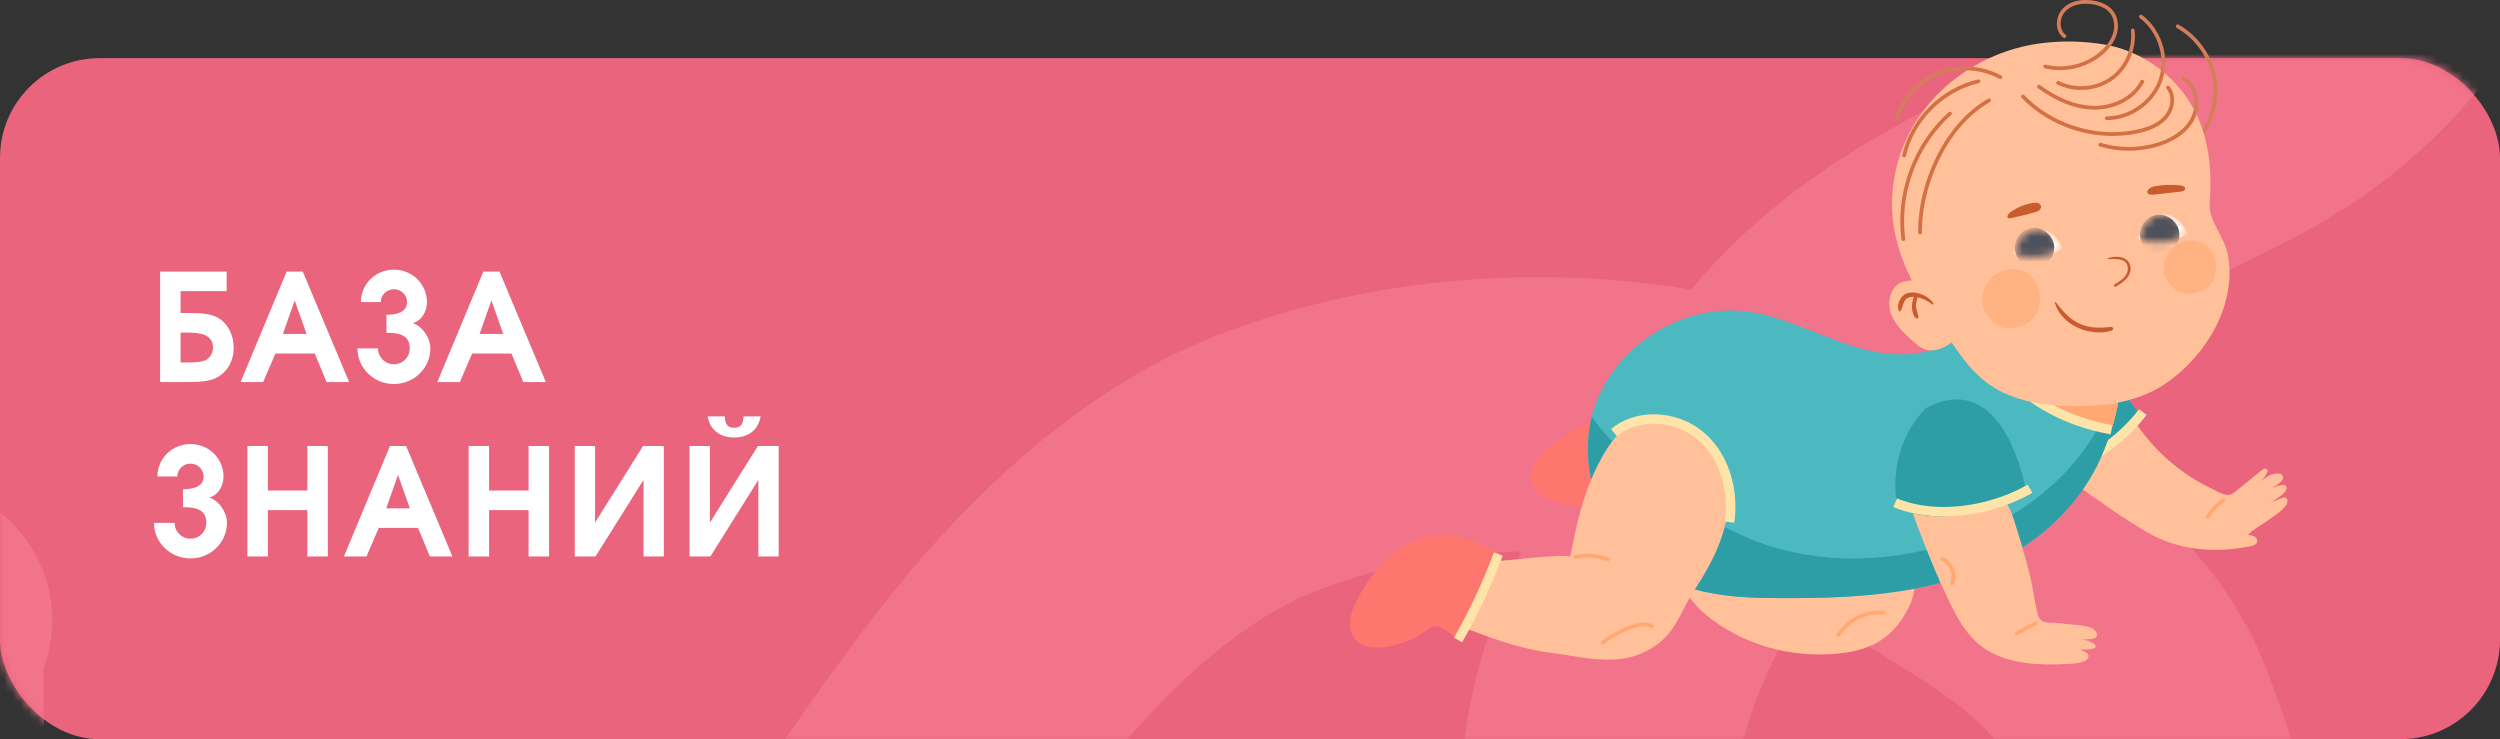 <?xml version="1.0" encoding="UTF-8"?> <svg xmlns="http://www.w3.org/2000/svg" width="301" height="89" viewBox="0 0 301 89" fill="none"><rect x="0" y="0" width="301" height="89" fill="#333333" stroke="none"/><rect y="7" width="301" height="82" rx="12" fill="#E9647C"></rect><mask id="mask0_607_1348" style="mask-type:alpha" maskUnits="userSpaceOnUse" x="0" y="7" width="301" height="82"><rect y="7" width="301" height="82" rx="12" fill="#E9647C"></rect></mask><g mask="url(#mask0_607_1348)"><path d="M-10.21 74.669C-11.578 76.096 -11.176 81.463 -11.238 83.321C-11.449 89.646 -10.508 95.897 -7.321 101.421C3.539 120.248 19.837 131.774 40.386 136.585C53.135 139.569 71.088 140.873 81.519 131.313C96.875 117.239 107.332 97.881 120.339 81.694C128.662 71.337 139.82 60.743 152.271 55.857C169.201 49.213 189.039 48.202 206.683 52.286C218.094 54.927 228.74 60.624 238.657 66.879C246.766 71.995 254.126 77.531 257.616 86.84C259.847 92.79 262.118 98.681 260.984 105.127C260.289 109.083 258.387 114.795 254.795 117.03C248.431 120.988 241.776 123.803 234.625 126.033C228.489 127.945 222.237 130.414 215.694 130.379C204.776 130.32 196.36 118.344 193.78 108.844C187.477 85.634 201.882 64.249 215.189 46.842C228.715 29.148 251.976 23.239 270.522 12.915C286.975 3.756 296.32 -12.677 299.014 -31.548C300.224 -40.025 299.721 -48.524 298.778 -57.017C298.251 -61.756 298.173 -69.341 294.319 -72.912C292.871 -74.253 289.716 -74.271 287.999 -74.379C280.888 -74.825 273.879 -74.202 266.878 -73.079" stroke="#F2748B" stroke-width="33" stroke-linecap="round"></path></g><path d="M21.744 40.042V43.642H22.644C23.526 43.642 23.94 43.588 24.372 43.498C25.164 43.3 25.65 42.652 25.65 41.806C25.65 41.05 25.164 40.438 24.39 40.24C23.94 40.114 23.328 40.042 22.536 40.042H21.744ZM21.744 35.056V37.684H22.572C24.498 37.684 25.398 37.81 26.172 38.224C27.396 38.872 28.134 40.276 28.134 41.86C28.134 43.372 27.486 44.614 26.352 45.316C25.524 45.838 24.534 46 22.608 46H19.278V32.698H27.288V35.056H21.744ZM28.967 46L34.511 32.698H36.455L42.035 46H39.317L37.895 42.562H33.161L31.685 46H28.967ZM34.061 40.204H36.905L35.483 36.172L34.061 40.204ZM46.526 40.06V37.9C47.786 37.9 49.01 37.594 49.01 36.37C49.01 35.524 48.308 34.822 47.426 34.822C46.544 34.822 45.842 35.524 45.842 36.37H43.448C43.448 34.21 45.212 32.464 47.426 32.464C49.64 32.464 51.404 34.21 51.404 36.37C51.404 37.45 50.846 38.548 49.712 38.908C50.936 39.34 51.818 40.726 51.818 41.95C51.818 44.308 49.856 46.234 47.426 46.234C44.996 46.234 43.034 44.308 43.034 41.95H45.518C45.518 43.012 46.364 43.858 47.426 43.858C48.488 43.858 49.334 43.012 49.334 41.95C49.334 40.528 48.38 40.06 46.526 40.06ZM52.652 46L58.196 32.698H60.14L65.72 46H63.002L61.58 42.562H56.846L55.37 46H52.652ZM57.746 40.204H60.59L59.168 36.172L57.746 40.204ZM22.032 61.06V58.9C23.292 58.9 24.516 58.594 24.516 57.37C24.516 56.524 23.814 55.822 22.932 55.822C22.05 55.822 21.348 56.524 21.348 57.37H18.954C18.954 55.21 20.718 53.464 22.932 53.464C25.146 53.464 26.91 55.21 26.91 57.37C26.91 58.45 26.352 59.548 25.218 59.908C26.442 60.34 27.324 61.726 27.324 62.95C27.324 65.308 25.362 67.234 22.932 67.234C20.502 67.234 18.54 65.308 18.54 62.95H21.024C21.024 64.012 21.87 64.858 22.932 64.858C23.994 64.858 24.84 64.012 24.84 62.95C24.84 61.528 23.886 61.06 22.032 61.06ZM29.785 67V53.698H32.251V59.062H37.003V53.698H39.469V67H37.003V61.42H32.251V67H29.785ZM41.407 67L46.951 53.698H48.895L54.475 67H51.757L50.335 63.562H45.601L44.125 67H41.407ZM46.501 61.204H49.345L47.923 57.172L46.501 61.204ZM56.423 67V53.698H58.889V59.062H63.641V53.698H66.107V67H63.641V61.42H58.889V67H56.423ZM77.424 53.698H79.926V67H77.478V57.784L71.7 67H69.198V53.698H71.646V62.914L77.424 53.698ZM85.205 50.134H87.275C87.275 51.124 87.653 51.502 88.391 51.502C89.129 51.502 89.507 51.124 89.507 50.134H91.577C91.289 51.844 90.011 52.672 88.391 52.672C86.771 52.672 85.493 51.844 85.205 50.134ZM91.253 53.698H93.755V67H91.307V57.784L85.529 67H83.027V53.698H85.475V62.914L91.253 53.698Z" fill="white"></path><path d="M273.631 62.257C273.044 62.678 272.44 63.07 271.841 63.473C271.646 63.605 271.433 63.723 271.243 63.855C271.184 63.896 270.655 64.414 270.687 64.417C270.934 64.436 271.188 64.458 271.407 64.572C271.627 64.686 271.804 64.918 271.776 65.163C271.733 65.535 271.295 65.702 270.928 65.775C266.697 66.617 262.214 66.289 258.436 64.035C255.402 62.225 252.499 60.2 249.667 58.108C246.722 55.933 242.587 52.419 243.164 48.267C243.521 45.691 246.05 43.751 248.646 43.597C250.505 43.487 252.326 44.168 253.818 45.245C254.754 45.92 255.599 46.998 255.948 48.11C256.075 48.513 256.067 48.939 256.212 49.337C256.421 49.914 256.822 50.452 257.161 50.958C258.618 53.132 260.458 55.047 262.562 56.602C263.757 57.484 265.038 58.251 266.383 58.883C266.837 59.096 267.268 59.371 267.752 59.516C268.332 59.688 268.661 59.571 269.113 59.206C269.838 58.619 270.564 58.032 271.291 57.445C271.651 57.154 272.004 56.849 272.373 56.569C272.599 56.398 273.061 56.304 273.002 56.764C272.987 56.873 272.934 56.973 272.878 57.068C272.676 57.408 272.425 57.719 272.135 57.987C272.498 57.701 272.866 57.413 273.285 57.218C273.714 57.02 274.901 56.721 274.876 57.566C274.869 57.771 274.71 57.936 274.555 58.071C274.212 58.366 273.818 58.651 273.428 58.876C273.745 58.693 274.899 58.155 275.23 58.498C275.575 58.858 274.842 59.556 274.58 59.723C274.159 59.992 273.771 60.325 273.327 60.573C273.78 60.319 274.263 60.165 274.734 59.957C275.072 59.807 275.415 59.883 275.411 60.356C275.41 60.547 275.324 60.729 275.206 60.879C274.946 61.209 274.652 61.51 274.315 61.759C274.09 61.925 273.862 62.091 273.631 62.257Z" fill="#FFC09A"></path><path d="M242.665 45.542C240.059 52.343 244.151 57.85 244.151 57.85C244.151 57.85 250.199 58.849 257.899 50.385C257.899 50.385 249.643 36.96 242.665 45.542Z" fill="#4BB9BF"></path><path d="M253.781 53.016C253.963 52.516 254.139 51.992 254.302 51.457C254.313 51.419 254.325 51.382 254.336 51.344C254.621 50.395 254.864 49.412 255.021 48.458C255.454 48.374 255.883 48.276 256.307 48.163C256.727 48.685 257.075 49.158 257.339 49.532C256.37 50.766 255.153 51.961 253.781 53.016Z" fill="#2E9EA6"></path><path d="M257.544 49.267C256.04 51.264 253.877 53.18 251.438 54.585C248.998 55.993 246.285 56.888 243.688 56.894L243.691 58.027C246.547 58.017 249.431 57.049 252.004 55.567C254.576 54.083 256.84 52.081 258.449 49.949L257.544 49.267Z" fill="#FFE4A9"></path><path d="M265.797 62.492C265.758 62.492 265.718 62.483 265.682 62.462C265.575 62.398 265.538 62.259 265.601 62.151C266.087 61.321 266.761 60.602 267.558 60.063C267.598 60.037 267.641 60.025 267.685 60.025C267.758 60.025 267.829 60.06 267.873 60.124C267.943 60.228 267.916 60.369 267.812 60.439C267.071 60.939 266.444 61.608 265.993 62.38C265.95 62.452 265.875 62.492 265.797 62.492Z" fill="#FFA872"></path><path d="M195.955 63.285C195.455 62.529 194.973 61.422 194.315 60.805C193.605 60.139 193.268 60.498 192.277 60.666C190.604 60.949 188.867 60.858 187.236 60.387C186.077 60.052 184.868 59.422 184.456 58.288C184.176 57.516 184.329 56.635 184.713 55.909C185.096 55.182 185.689 54.588 186.31 54.052C190.272 50.634 196.472 48.258 200.996 51.853C202.348 52.928 203.404 54.245 204.413 55.56C202.243 58.26 198.743 61.072 195.955 63.285Z" fill="#FF766F"></path><path d="M203.909 55.166C201.286 57.892 198.445 60.407 195.422 62.68L196.103 63.586C199.175 61.276 202.061 58.721 204.725 55.951L203.909 55.166Z" fill="#FFE4A9"></path><path d="M222.294 48.902C218.892 46.824 213.816 46.682 211.993 50.895C211.307 52.482 211.287 53.854 210.234 55.334C208.907 57.197 207.457 58.916 206.273 60.889C204.973 63.055 202.749 66.287 202.53 68.852C202.351 70.952 203.89 72.801 205.527 74.129C209.409 77.279 214.449 78.886 219.43 78.793C224.296 78.702 227.712 77.484 229.886 72.983C230.832 71.024 230.585 68.997 230.571 66.882C230.555 64.432 230.315 61.977 229.694 59.603C228.57 55.302 226.087 51.219 222.294 48.902Z" fill="#FFC09A"></path><path d="M221.321 76.703C221.28 76.703 221.239 76.692 221.202 76.67C221.095 76.604 221.062 76.465 221.127 76.357C222.204 74.61 224.216 73.512 226.26 73.51C226.431 73.51 226.603 73.518 226.774 73.534C226.899 73.545 226.991 73.656 226.979 73.781C226.968 73.898 226.869 73.986 226.753 73.986C226.746 73.986 226.74 73.986 226.732 73.985C226.575 73.971 226.418 73.964 226.26 73.964C226.258 73.964 226.257 73.964 226.255 73.964C224.375 73.964 222.497 74.991 221.514 76.595C221.471 76.665 221.397 76.703 221.321 76.703Z" fill="#FFA872"></path><path d="M238.731 37.434C237.442 37.517 236.851 38.402 236.14 39.397C235.582 40.178 234.948 41.025 233.841 41.599C230.744 43.206 226.647 42.756 223.436 41.794C218.973 40.458 214.8 38.047 210.174 37.489C202.314 36.54 194.156 41.855 191.847 49.428C189.538 57.001 193.342 65.963 200.395 69.562C204.267 71.538 208.738 71.96 213.085 72C223.629 72.098 234.904 71.709 243.966 65.594C247.504 63.206 250.522 59.944 252.454 56.124C253.012 55.022 253.754 53.252 254.329 51.343C246.713 50.599 240.195 46.165 238.731 37.434Z" fill="#4BB9BF"></path><path d="M215.389 72.012C214.618 72.012 213.849 72.007 213.085 72C212.957 71.999 212.83 71.997 212.702 71.995C209.789 71.953 206.829 71.723 204.04 70.957C205.559 68.632 206.934 66.172 207.632 63.467C208.665 63.976 209.703 64.451 210.742 64.896C214.621 66.482 218.87 67.241 223.162 67.241C226.111 67.241 229.081 66.883 231.963 66.187C232.499 67.523 233.056 68.852 233.645 70.166C227.76 71.726 221.489 72.012 215.389 72.012ZM243.491 65.908C243.278 65.179 243.055 64.454 242.822 63.732C242.638 63.16 242.475 62.556 242.263 61.982C246.685 59.301 250.406 55.647 252.831 51.147C253.324 51.228 253.824 51.294 254.328 51.343C254.317 51.38 254.306 51.417 254.294 51.455C253.725 53.321 253 55.043 252.454 56.124C251.612 57.789 250.563 59.348 249.356 60.775C248.075 62.288 246.615 63.652 245.03 64.836C244.681 65.098 244.326 65.35 243.965 65.594C243.808 65.7 243.649 65.805 243.491 65.908ZM191.582 57.712C191.049 55.236 191.041 52.656 191.653 50.195C192.323 51.18 193.201 52.144 194.094 53.164C193.015 54.595 192.165 56.329 191.582 57.712Z" fill="#2E9EA6"></path><path d="M254.561 43.609C253.787 42.393 252.326 41.84 250.965 41.364C247.56 40.175 244.156 38.984 240.751 37.794C239.918 37.504 239.269 37.404 238.734 37.438C240.198 46.17 246.716 50.604 254.332 51.348C255.188 48.501 255.665 45.343 254.561 43.609Z" fill="#FFC09A"></path><path d="M254.329 51.348C253.825 51.299 253.325 51.233 252.832 51.152C250.341 50.739 248 49.909 245.961 48.639C246.506 48.713 247.054 48.766 247.6 48.799C248.444 48.851 249.298 48.883 250.156 48.883C251.785 48.883 253.424 48.768 255.015 48.461C254.858 49.415 254.615 50.399 254.329 51.348Z" fill="#FFA872"></path><path d="M239.789 43.735C243.118 48.351 248.045 51.186 254.121 52.301L254.326 51.186C248.472 50.106 243.856 47.427 240.708 43.072L239.789 43.735Z" fill="#FFE4A9"></path><path d="M181.254 77.357C183.022 77.91 184.791 78.35 186.544 78.573C191.321 79.178 195.669 80.661 199.891 77.307C201.814 75.78 202.675 73.054 203.998 71.036C205.556 68.659 206.97 66.14 207.665 63.364C208.629 59.515 207.947 54.992 204.957 52.386C203.052 50.726 199.385 49.698 196.931 50.729C194.339 51.817 192.428 55.65 191.438 58.08C190.265 60.959 189.646 64.028 189.034 67.076C189.144 66.527 179.525 67.671 178.774 67.731C177.999 67.794 177.201 67.776 176.402 67.758C174.417 67.713 172.414 67.668 170.671 68.859C169.694 69.527 168.018 71.372 169.068 72.571C169.489 73.052 170.123 73.28 170.726 73.489C174.119 74.661 177.681 76.239 181.254 77.357Z" fill="#FFC09A"></path><path d="M175.789 77.119C175.03 76.623 174.149 75.799 173.299 75.493C172.383 75.164 172.216 75.628 171.374 76.175C169.951 77.1 168.32 77.706 166.636 77.921C165.44 78.074 164.08 77.976 163.252 77.099C162.688 76.502 162.479 75.632 162.542 74.814C162.606 73.994 162.914 73.214 163.271 72.475C165.549 67.765 170.296 63.121 175.875 64.624C177.544 65.074 179.035 65.864 180.483 66.669C179.564 70.01 177.469 73.98 175.789 77.119Z" fill="#FF766F"></path><path d="M179.866 66.508C178.542 70.051 176.934 73.488 175.062 76.775L176.047 77.336C177.949 73.996 179.583 70.504 180.927 66.905L179.866 66.508Z" fill="#FFE4A9"></path><path d="M194.698 52.526C195.914 51.502 197.486 51.012 199.109 51.011C201.018 51.01 202.979 51.698 204.42 52.942C206.67 54.873 207.812 57.927 207.811 60.978C207.811 61.582 207.767 62.185 207.678 62.778L208.798 62.945C208.895 62.297 208.944 61.638 208.944 60.978C208.943 57.654 207.712 54.285 205.159 52.083C203.49 50.648 201.286 49.88 199.109 49.879C197.262 49.878 195.42 50.438 193.969 51.659L194.698 52.526Z" fill="#FFE4A9"></path><path d="M193.613 67.578C193.586 67.578 193.56 67.573 193.534 67.564C192.759 67.276 191.931 67.13 191.104 67.13C190.654 67.13 190.204 67.173 189.763 67.26C189.748 67.263 189.733 67.265 189.719 67.265C189.613 67.265 189.518 67.19 189.496 67.082C189.473 66.959 189.552 66.84 189.675 66.816C190.146 66.723 190.625 66.677 191.104 66.677C191.984 66.677 192.865 66.832 193.692 67.139C193.809 67.183 193.869 67.313 193.825 67.43C193.792 67.521 193.705 67.578 193.613 67.578Z" fill="#FFA872"></path><path d="M192.969 77.586C192.901 77.586 192.834 77.556 192.79 77.498C192.713 77.399 192.731 77.257 192.83 77.18C193.974 76.293 195.278 75.614 196.66 75.186C197.06 75.062 197.499 74.958 197.94 74.957C197.941 74.957 197.941 74.957 197.942 74.957C198.296 74.957 198.656 75.027 198.981 75.216C199.089 75.279 199.125 75.418 199.062 75.526C199.02 75.599 198.944 75.639 198.866 75.639C198.828 75.639 198.788 75.629 198.752 75.608C198.512 75.468 198.238 75.411 197.94 75.411C197.94 75.411 197.938 75.411 197.938 75.411C197.57 75.411 197.171 75.501 196.795 75.618C195.465 76.031 194.209 76.685 193.107 77.538C193.067 77.571 193.017 77.586 192.969 77.586Z" fill="#FFA872"></path><path d="M248.832 79.944C245.628 80.108 242.151 80.002 239.34 78.344C237.401 77.201 236.091 75.238 235.088 73.224C233.514 70.061 232.168 66.787 230.917 63.496C229.615 60.074 228.037 54.882 230.767 51.702C232.461 49.728 235.637 49.463 237.904 50.738C239.527 51.651 240.691 53.207 241.364 54.921C242.041 56.644 241.655 58.051 241.484 59.791C241.419 60.445 241.702 60.733 241.974 61.291C242.347 62.055 242.567 62.928 242.827 63.736C243.426 65.595 243.959 67.476 244.425 69.373C244.787 70.851 244.939 72.376 245.306 73.845C245.667 75.289 246.726 74.88 247.972 75.032C248.635 75.113 249.26 75.188 249.916 75.229C250.387 75.257 250.926 75.34 251.384 75.453C251.705 75.533 252.017 75.677 252.249 75.913C252.347 76.013 252.431 76.132 252.469 76.267C252.507 76.402 252.494 76.555 252.415 76.671C252.299 76.84 252.076 76.893 251.873 76.922C251.424 76.985 250.939 77.012 250.489 76.99C251.031 77.016 251.565 77.178 252.031 77.455C252.19 77.551 252.362 77.715 252.301 77.891C252.255 78.021 252.101 78.075 251.966 78.106C251.429 78.228 250.871 78.252 250.326 78.175C250.477 78.197 250.731 78.337 250.879 78.405C251.057 78.486 251.292 78.589 251.393 78.764C251.488 78.93 251.462 79.148 251.357 79.307C251.253 79.467 251.082 79.574 250.901 79.636C250.505 79.773 250.095 79.868 249.676 79.895C249.397 79.913 249.116 79.929 248.832 79.944Z" fill="#FFC09A"></path><path d="M231.855 49.152C226.814 54.409 228.448 61.072 228.448 61.072C228.448 61.072 233.633 64.339 244.015 59.529C244.015 59.529 241.619 43.952 231.855 49.152Z" fill="#4BB9BF"></path><path d="M233.61 62.156C230.168 62.156 228.448 61.072 228.448 61.072C228.448 61.072 228.195 60.04 228.195 58.468C228.196 56.045 228.798 52.339 231.855 49.152C233.252 48.408 234.498 48.09 235.608 48.09C242.255 48.09 244.015 59.529 244.015 59.529C239.612 61.569 236.145 62.156 233.61 62.156Z" fill="#2E9EA6"></path><path d="M244.12 58.354C241.334 59.974 237.593 61.041 234.006 61.039C232.026 61.039 230.094 60.716 228.389 60.004L227.953 61.05C229.827 61.831 231.904 62.171 234.006 62.172C237.815 62.169 241.712 61.06 244.689 59.334L244.12 58.354Z" fill="#FFE4A9"></path><path d="M235.054 70.437C235.026 70.437 234.999 70.432 234.971 70.422C234.855 70.377 234.797 70.246 234.842 70.129C234.927 69.909 234.968 69.675 234.968 69.438C234.97 68.626 234.484 67.794 233.751 67.468C233.637 67.417 233.586 67.283 233.637 67.169C233.675 67.085 233.757 67.035 233.844 67.035C233.875 67.035 233.906 67.041 233.937 67.055C234.856 67.473 235.418 68.454 235.421 69.438C235.421 69.726 235.371 70.016 235.265 70.293C235.23 70.382 235.144 70.437 235.054 70.437Z" fill="#FFA872"></path><path d="M242.789 76.488C242.708 76.488 242.63 76.445 242.589 76.368C242.53 76.257 242.572 76.12 242.683 76.061C243.464 75.648 244.245 75.235 245.026 74.822C245.06 74.804 245.096 74.796 245.132 74.796C245.213 74.796 245.292 74.839 245.332 74.916C245.391 75.027 245.349 75.164 245.238 75.223C244.457 75.636 243.676 76.049 242.895 76.462C242.861 76.48 242.825 76.488 242.789 76.488Z" fill="#FFA872"></path><path d="M265.361 16.168C265.306 15.979 265.247 15.792 265.186 15.605C266.047 14.21 266.529 12.575 266.528 10.939C266.528 10.71 266.519 10.481 266.5 10.253C266.267 7.43 264.552 4.758 262.084 3.368C261.975 3.307 261.936 3.169 261.998 3.06C262.039 2.986 262.116 2.944 262.196 2.944C262.233 2.944 262.272 2.954 262.307 2.974C264.91 4.443 266.702 7.236 266.951 10.215C266.972 10.456 266.982 10.697 266.982 10.939C266.981 12.792 266.399 14.635 265.361 16.168Z" fill="#D47D59"></path><path d="M266.033 24.526C265.958 26.654 267.791 28.487 268.213 30.581C269.419 36.576 265.582 42.905 260.733 46.187C256.902 48.781 252.09 49.075 247.608 48.799C245.024 48.641 242.419 48.067 240.198 46.738C236.854 44.736 235.23 41.391 233.027 38.366C230.271 34.582 228.012 30.07 227.813 25.322C227.699 22.6 228.187 19.869 229.251 17.361C232.143 10.543 238.843 5.976 246.123 5.16C248.501 4.894 250.919 4.958 253.28 5.343C257.159 5.976 260.679 8.218 263.009 11.368C265.794 15.134 266.411 19.796 266.042 24.366C266.038 24.42 266.035 24.473 266.033 24.526Z" fill="#FFC09A"></path><path d="M228.652 34.138C227.456 34.871 227.208 36.593 227.723 37.898C228.238 39.203 229.32 40.187 230.366 41.122C230.768 41.481 231.182 41.847 231.685 42.037C232.38 42.298 233.172 42.186 233.854 41.893C234.537 41.6 235.132 41.14 235.719 40.684C235.839 40.591 235.965 40.49 236.021 40.349C236.371 39.463 234.966 36.379 234.278 35.626C233.112 34.349 230.261 33.153 228.652 34.138Z" fill="#FFC09A"></path><path d="M263.328 35.367C263.201 35.367 263.075 35.359 262.95 35.338C262.262 35.226 261.678 34.766 261.224 34.237C260.028 32.846 260.395 30.74 261.843 29.612C262.406 29.173 263.124 28.939 263.836 28.939C263.956 28.939 264.076 28.946 264.196 28.959C264.603 29.006 264.999 29.132 265.353 29.343C267.312 30.513 267.319 33.998 265.206 34.971C264.811 35.153 264.382 35.25 263.951 35.314C263.744 35.344 263.536 35.367 263.328 35.367Z" fill="#FFB282"></path><path d="M241.77 39.508C241.63 39.508 241.491 39.498 241.353 39.476C240.594 39.352 239.948 38.844 239.447 38.26C238.126 36.723 238.532 34.398 240.131 33.152C240.753 32.667 241.545 32.409 242.332 32.409C242.464 32.409 242.597 32.416 242.729 32.431C243.178 32.483 243.616 32.621 244.007 32.855C246.171 34.148 246.179 37.996 243.845 39.07C243.408 39.271 242.934 39.379 242.458 39.449C242.231 39.482 242 39.508 241.77 39.508Z" fill="#FFB282"></path><path d="M229.864 35.241C228.911 35.404 228.295 36.519 228.604 37.418C228.646 37.54 228.811 37.497 228.854 37.404C229.26 36.52 229.181 35.693 230.443 35.744C230.085 36.468 230.09 37.776 230.679 38.303C230.805 38.415 231.001 38.338 230.979 38.157C230.932 37.754 230.727 37.393 230.696 36.976C230.665 36.556 230.776 36.19 230.856 35.792C231.516 35.915 232.12 36.256 232.65 36.656C232.724 36.712 232.843 36.617 232.791 36.535C232.239 35.659 230.895 35.064 229.864 35.241Z" fill="#C95C2F"></path><path d="M245.006 25.551C245.185 25.498 245.367 25.441 245.514 25.327C245.661 25.213 245.77 25.032 245.745 24.847C245.718 24.648 245.542 24.496 245.35 24.439C245.158 24.382 244.952 24.404 244.754 24.436C243.806 24.586 242.892 24.956 242.109 25.512C241.991 25.596 241.874 25.687 241.799 25.811C241.311 26.618 242.572 26.152 242.812 26.103C243.552 25.951 244.284 25.767 245.006 25.551Z" fill="#C95C2F"></path><path d="M262.529 23.078C262.776 23.051 263.092 22.951 263.092 22.703C263.093 22.46 262.788 22.356 262.547 22.329C261.522 22.212 260.48 22.242 259.463 22.416C258.449 22.59 258.053 23.571 259.358 23.427C260.415 23.311 261.472 23.195 262.529 23.078Z" fill="#C95C2F"></path><path d="M256.472 31.966C256.158 30.777 254.67 30.758 253.734 31.113L253.755 31.194C254.607 31.207 256.084 30.988 256.187 32.233C256.268 33.219 255.324 33.823 254.584 34.247C254.433 34.333 254.582 34.6 254.735 34.514C255.636 34.007 256.791 33.172 256.472 31.966Z" fill="#C95C2F"></path><path d="M254.165 39.355C252.782 39.519 251.487 39.536 250.205 38.889C249.026 38.294 248.322 37.394 247.519 36.389C247.468 36.326 247.381 36.384 247.402 36.456C248.188 39.185 251.705 40.618 254.279 39.796C254.53 39.716 254.418 39.325 254.165 39.355Z" fill="#C95C2F"></path><mask id="mask1_607_1348" style="mask-type:luminance" maskUnits="userSpaceOnUse" x="257" y="25" width="7" height="5"><path d="M263.39 28.159C262.89 28.478 262.32 28.728 261.716 28.896C260.872 29.136 259.962 29.22 259.089 29.154C258.496 29.109 257.913 28.997 257.383 28.811C257.571 28.305 257.781 27.783 258.054 27.321C258.359 26.788 258.753 26.33 259.296 26.053C260.072 25.658 261.039 25.743 261.792 26.174C261.98 26.279 262.159 26.41 262.322 26.548L262.328 26.553C262.815 26.979 263.173 27.549 263.39 28.159Z" fill="white"></path></mask><g mask="url(#mask1_607_1348)"><path d="M263.39 28.159C262.89 28.479 262.32 28.728 261.716 28.897C260.872 29.136 259.962 29.22 259.089 29.154C258.496 29.11 257.913 28.997 257.383 28.812C257.571 28.305 257.781 27.784 258.054 27.321C258.359 26.788 258.753 26.33 259.295 26.053C260.072 25.659 261.039 25.744 261.792 26.175C261.98 26.279 262.159 26.41 262.322 26.548L262.328 26.553C262.815 26.98 263.173 27.549 263.39 28.159Z" fill="white"></path><path d="M258.867 26.147C258.005 26.626 257.506 27.683 257.684 28.653C257.863 29.623 258.705 30.434 259.681 30.575C260.657 30.717 261.694 30.179 262.14 29.299C263.179 27.253 260.872 25.032 258.867 26.147Z" fill="#4E505B"></path></g><mask id="mask2_607_1348" style="mask-type:luminance" maskUnits="userSpaceOnUse" x="242" y="27" width="7" height="4"><path d="M248.344 29.948C247.843 30.268 247.273 30.517 246.67 30.686C245.826 30.925 244.916 31.009 244.042 30.943C243.449 30.899 242.867 30.786 242.336 30.601C242.524 30.094 242.735 29.573 243.007 29.11C243.313 28.577 243.706 28.119 244.249 27.843C245.026 27.448 245.992 27.533 246.746 27.964C246.934 28.069 247.113 28.199 247.275 28.337L247.281 28.342C247.768 28.769 248.126 29.338 248.344 29.948Z" fill="white"></path></mask><g mask="url(#mask2_607_1348)"><path d="M248.344 29.944C247.843 30.264 247.273 30.513 246.67 30.681C245.826 30.921 244.916 31.005 244.042 30.939C243.449 30.895 242.867 30.782 242.336 30.597C242.524 30.09 242.735 29.568 243.007 29.106C243.313 28.573 243.706 28.115 244.249 27.838C245.026 27.444 245.992 27.528 246.746 27.959C246.934 28.064 247.113 28.195 247.275 28.333L247.281 28.338C247.768 28.765 248.126 29.334 248.344 29.944Z" fill="white"></path><path d="M243.797 27.725C242.935 28.204 242.436 29.261 242.614 30.231C242.792 31.201 243.634 32.012 244.61 32.153C245.586 32.295 246.624 31.757 247.07 30.877C248.109 28.831 245.802 26.61 243.797 27.725Z" fill="#4E505B"></path></g><path d="M254.369 16.367C250.302 16.367 246.234 14.712 243.4 11.776C243.312 11.686 243.315 11.542 243.405 11.456C243.449 11.413 243.506 11.392 243.562 11.392C243.622 11.392 243.681 11.415 243.725 11.461C246.467 14.303 250.424 15.915 254.369 15.914C255.348 15.914 256.325 15.815 257.283 15.612C258.532 15.348 259.776 14.881 260.575 13.962C261.032 13.44 261.309 12.716 261.308 12.032C261.307 11.534 261.165 11.064 260.855 10.689C260.776 10.592 260.789 10.45 260.886 10.37C260.928 10.335 260.979 10.318 261.03 10.318C261.095 10.318 261.16 10.346 261.205 10.4C261.591 10.868 261.761 11.449 261.761 12.032C261.759 12.835 261.447 13.651 260.917 14.26C260.009 15.297 258.667 15.781 257.377 16.055C256.387 16.265 255.378 16.367 254.369 16.367Z" fill="#D47044"></path><path d="M231.174 28.223C231.05 28.223 230.949 28.123 230.947 27.999C230.946 27.926 230.945 27.852 230.945 27.779C230.946 25.085 231.659 21.928 233.063 19.032C234.469 16.138 236.569 13.505 239.361 11.888C239.397 11.867 239.436 11.857 239.474 11.857C239.553 11.857 239.629 11.898 239.67 11.97C239.733 12.079 239.697 12.217 239.588 12.28C236.897 13.837 234.846 16.397 233.471 19.23C232.096 22.062 231.398 25.165 231.399 27.779C231.399 27.85 231.399 27.922 231.4 27.993C231.402 28.118 231.302 28.221 231.178 28.223C231.176 28.223 231.175 28.223 231.174 28.223Z" fill="#D47044"></path><path d="M252.191 13.199C252.123 13.199 252.056 13.198 251.988 13.196C249.563 13.128 247.296 12.024 245.367 10.619C245.266 10.546 245.243 10.403 245.317 10.303C245.362 10.242 245.431 10.209 245.5 10.209C245.547 10.209 245.593 10.223 245.633 10.253C247.519 11.627 249.709 12.681 252.001 12.743C252.064 12.745 252.128 12.746 252.191 12.746C252.192 12.746 252.194 12.746 252.196 12.746C254.424 12.746 256.721 11.658 257.725 9.719C257.765 9.641 257.844 9.597 257.926 9.597C257.961 9.597 257.997 9.605 258.031 9.622C258.142 9.68 258.185 9.817 258.127 9.928C257.014 12.058 254.559 13.197 252.191 13.199Z" fill="#D47044"></path><path d="M254.139 5.508C253.976 5.47 253.811 5.436 253.646 5.405C254.011 4.952 254.297 4.448 254.444 3.903C254.513 3.647 254.549 3.379 254.549 3.113C254.549 2.557 254.392 2.013 254.063 1.592C253.579 0.967 252.751 0.639 251.915 0.512C251.658 0.472 251.394 0.451 251.131 0.451C251.13 0.451 251.13 0.451 251.13 0.451C250.218 0.451 249.328 0.707 248.721 1.312C248.327 1.701 248.101 2.292 248.102 2.854C248.102 3.382 248.294 3.869 248.693 4.171C248.793 4.247 248.813 4.389 248.737 4.489C248.692 4.548 248.625 4.578 248.556 4.578C248.508 4.578 248.46 4.563 248.419 4.532C247.885 4.126 247.647 3.489 247.648 2.854C247.65 2.175 247.911 1.479 248.401 0.99C249.125 0.273 250.139 -0.002 251.131 -0.002C251.418 -0.002 251.705 0.021 251.984 0.064C252.883 0.203 253.825 0.553 254.42 1.313C254.823 1.829 255.003 2.473 255.003 3.113C255.003 3.42 254.961 3.727 254.881 4.022C254.733 4.566 254.469 5.062 254.139 5.508Z" fill="#D47D59"></path><path d="M248.039 8.445C247.418 8.445 246.798 8.37 246.194 8.216C246.073 8.186 246 8.062 246.03 7.941C246.056 7.839 246.149 7.771 246.25 7.771C246.268 7.771 246.288 7.773 246.306 7.777C246.872 7.922 247.455 7.992 248.039 7.992C248.04 7.992 248.04 7.992 248.041 7.992C249.898 7.992 251.765 7.279 253.107 5.997C253.301 5.813 253.484 5.616 253.651 5.408C253.816 5.44 253.981 5.474 254.144 5.511C253.927 5.805 253.68 6.077 253.42 6.325C251.985 7.693 250.012 8.445 248.039 8.445Z" fill="#D47044"></path><path d="M229.258 18.945C229.241 18.945 229.224 18.944 229.207 18.94C229.086 18.912 229.009 18.79 229.037 18.668C230.052 14.245 233.736 10.569 238.162 9.566C238.179 9.562 238.196 9.56 238.212 9.56C238.316 9.56 238.41 9.632 238.433 9.737C238.461 9.859 238.384 9.98 238.262 10.008C234.015 10.965 230.446 14.524 229.479 18.769C229.455 18.874 229.362 18.945 229.258 18.945Z" fill="#D47044"></path><path d="M264.447 13.77C264.348 13.562 264.244 13.357 264.135 13.153C264.179 12.912 264.201 12.666 264.201 12.421C264.201 11.292 263.728 10.203 262.805 9.652C262.698 9.587 262.663 9.448 262.727 9.341C262.77 9.27 262.845 9.231 262.922 9.231C262.962 9.231 263.002 9.241 263.038 9.263C264.133 9.922 264.655 11.173 264.655 12.421C264.654 12.877 264.585 13.335 264.447 13.77Z" fill="#D47D59"></path><path d="M256.308 18.148C255.129 18.148 253.949 17.98 252.818 17.642C252.699 17.606 252.63 17.48 252.666 17.36C252.695 17.262 252.785 17.198 252.883 17.198C252.904 17.198 252.926 17.202 252.948 17.208C254.035 17.533 255.172 17.695 256.308 17.695C256.309 17.695 256.309 17.695 256.309 17.695C257.428 17.695 258.548 17.537 259.621 17.222C261.334 16.72 262.986 15.74 263.78 14.202C263.949 13.878 264.068 13.522 264.135 13.155C264.244 13.359 264.348 13.564 264.447 13.772C264.377 13.992 264.288 14.206 264.183 14.411C263.299 16.109 261.531 17.133 259.748 17.657C258.632 17.985 257.47 18.148 256.308 18.148Z" fill="#D47044"></path><path d="M260.587 8.769C260.454 8.656 260.319 8.545 260.182 8.436C260.223 8.141 260.243 7.842 260.243 7.543C260.244 5.486 259.279 3.409 257.63 2.181C257.53 2.106 257.509 1.964 257.584 1.864C257.629 1.804 257.697 1.773 257.766 1.773C257.813 1.773 257.861 1.787 257.901 1.817C259.676 3.145 260.695 5.347 260.696 7.543C260.696 7.954 260.661 8.364 260.587 8.769Z" fill="#D47D59"></path><path d="M253.695 14.457H253.655C253.53 14.456 253.429 14.354 253.43 14.229C253.43 14.104 253.532 14.003 253.656 14.003C253.657 14.003 253.657 14.004 253.657 14.004H253.695C253.699 14.004 253.702 14.004 253.704 14.004C256.419 14.003 259.061 12.105 259.921 9.53C260.041 9.174 260.125 8.808 260.177 8.438C260.314 8.547 260.449 8.658 260.582 8.772C260.527 9.076 260.45 9.378 260.351 9.674C259.415 12.448 256.622 14.453 253.695 14.457Z" fill="#D47044"></path><path d="M229.164 29.016C229.052 29.016 228.955 28.932 228.94 28.818C228.844 28.094 228.797 27.365 228.797 26.636C228.798 21.707 230.939 16.793 234.628 13.504C234.671 13.465 234.725 13.446 234.778 13.446C234.841 13.446 234.903 13.472 234.948 13.522C235.031 13.615 235.023 13.759 234.929 13.842C231.343 17.038 229.25 21.837 229.25 26.636C229.25 27.346 229.296 28.055 229.389 28.759C229.406 28.883 229.318 28.997 229.194 29.013C229.184 29.014 229.174 29.016 229.164 29.016Z" fill="#D47044"></path><path d="M256.724 6.355C256.586 6.295 256.446 6.236 256.305 6.18C256.496 5.586 256.598 4.962 256.597 4.34C256.597 4.123 256.585 3.906 256.56 3.691C256.545 3.567 256.634 3.454 256.758 3.44C256.768 3.439 256.776 3.438 256.785 3.438C256.898 3.438 256.996 3.523 257.009 3.639C257.037 3.872 257.05 4.106 257.05 4.34C257.05 5.024 256.937 5.706 256.724 6.355Z" fill="#D47D59"></path><path d="M250.567 10.832C249.577 10.832 248.586 10.614 247.695 10.168C247.583 10.112 247.538 9.975 247.594 9.864C247.634 9.785 247.714 9.739 247.797 9.739C247.831 9.739 247.866 9.747 247.898 9.763C248.721 10.175 249.643 10.379 250.567 10.379C250.568 10.379 250.568 10.379 250.569 10.379C251.8 10.379 253.033 10.016 254.037 9.313C255.108 8.564 255.903 7.436 256.304 6.187C256.445 6.243 256.585 6.301 256.724 6.362C256.291 7.687 255.445 8.879 254.297 9.684C253.21 10.445 251.887 10.832 250.567 10.832Z" fill="#D47044"></path><path d="M228.313 14.527C228.29 14.527 228.266 14.524 228.244 14.517C228.124 14.478 228.058 14.351 228.097 14.231C228.905 11.72 230.868 9.617 233.317 8.637C234.371 8.216 235.502 8.009 236.633 8.009C236.925 8.009 237.218 8.023 237.508 8.05C237.283 8.184 237.059 8.322 236.839 8.465C236.771 8.463 236.702 8.462 236.633 8.462C236.633 8.462 236.633 8.462 236.632 8.462C235.557 8.462 234.482 8.66 233.485 9.058C231.166 9.983 229.292 11.992 228.529 14.37C228.497 14.466 228.409 14.527 228.313 14.527Z" fill="#D47D59"></path><path d="M240.843 9.523C240.807 9.523 240.77 9.514 240.735 9.496C239.545 8.846 238.194 8.5 236.836 8.468C237.056 8.326 237.28 8.188 237.505 8.053C238.708 8.168 239.889 8.517 240.952 9.098C241.062 9.158 241.103 9.296 241.043 9.405C241.001 9.48 240.924 9.523 240.843 9.523Z" fill="#D47044"></path></svg> 